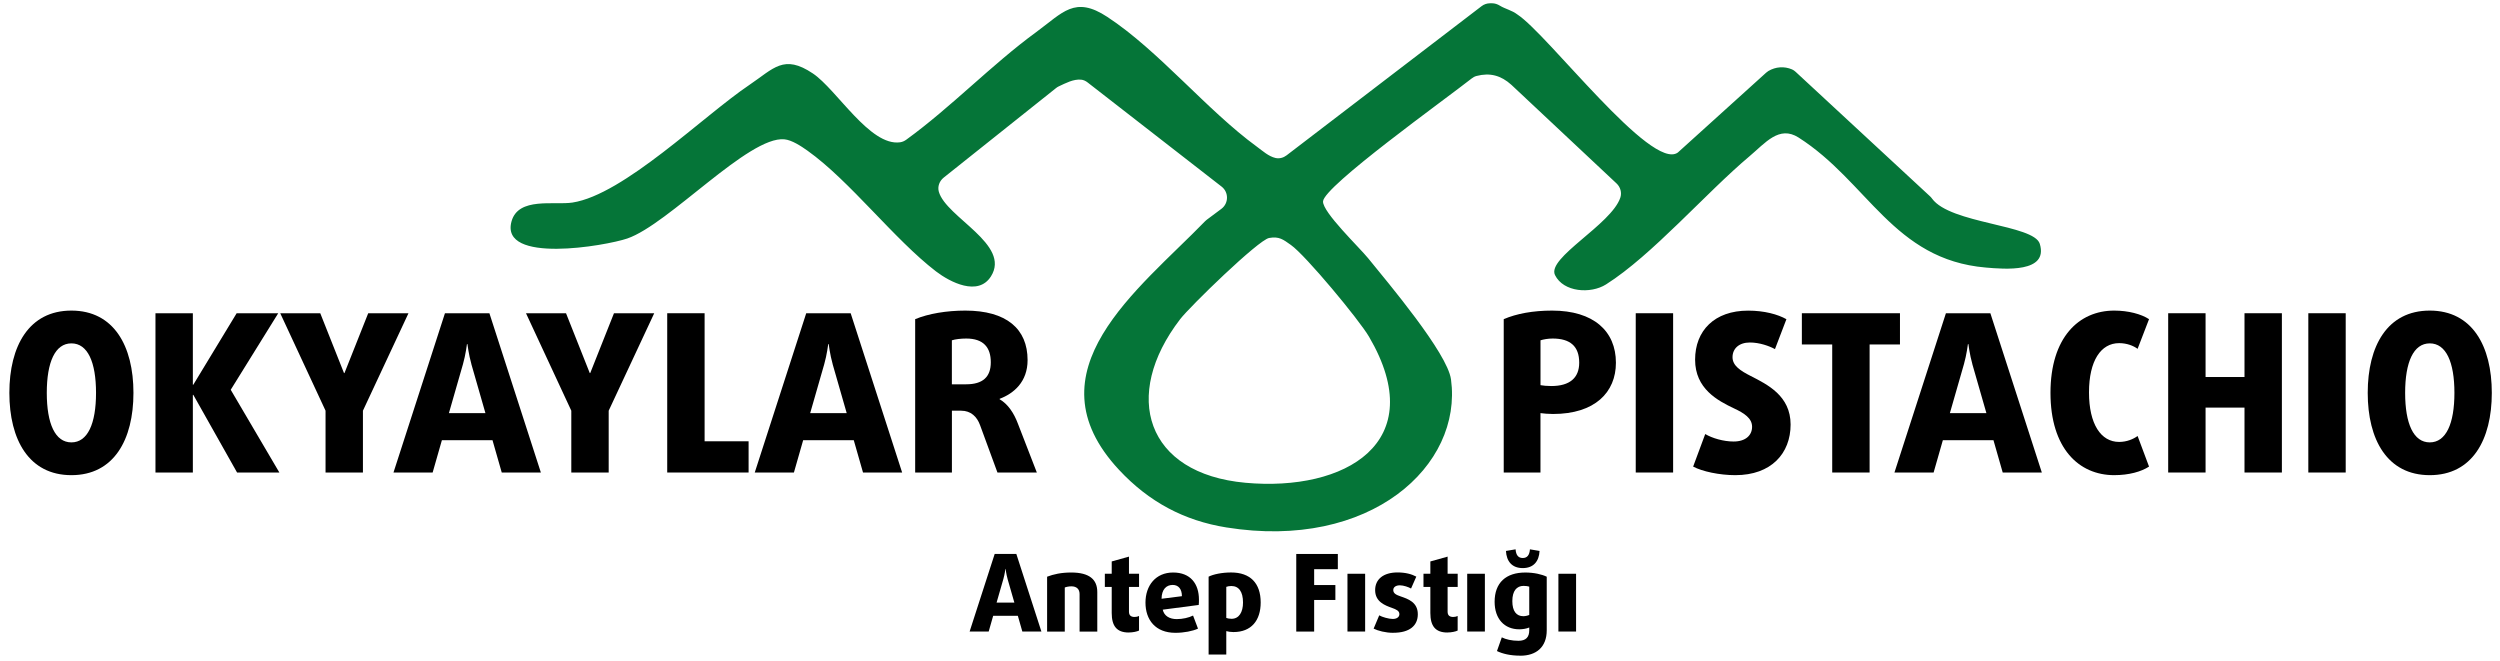 <?xml version="1.0" encoding="UTF-8"?>
<svg id="katman_1" xmlns="http://www.w3.org/2000/svg" version="1.1" viewBox="0 0 662.04 175.09">
  <!-- Generator: Adobe Illustrator 29.4.0, SVG Export Plug-In . SVG Version: 2.1.0 Build 152)  -->
  <defs>
    <style>
      .st0 {
        isolation: isolate;
      }

      .st1 {
        fill: #057538;
      }
    </style>
  </defs>
  <path class="st1" d="M395.13.87c.73,0,1.44.24,2.06.63,1.46.9,3.13,1.18,4.67,2.36,7.99,5.2,35.5,41.63,42.46,36.53l23.38-21.14c.18-.16.37-.31.58-.44,1.95-1.15,4.22-1.31,6.28-.43.35.15.67.38.95.64l35.63,33c.19.17.35.37.5.58,4.85,6.66,26.98,6.87,28.53,11.97,2.35,7.73-9.35,6.71-14.31,6.28-24.48-2.11-31.2-22.71-49.57-34.43-5.15-3.28-8.79,1.43-12.96,4.93-11.58,9.73-25.81,26.24-38.03,33.97-4.06,2.57-11.28,2.07-13.51-2.48s14.88-13.36,17.29-20.47c.46-1.34.04-2.83-1-3.8l-27.83-26.1c-2.77-2.51-5.7-3.28-9.25-2.35-.47.12-.9.36-1.28.66-6.78,5.37-39.25,28.58-39.36,32.57-.08,2.89,9.58,12.12,11.96,15.05,5.21,6.43,20.98,25.08,21.93,32.06,3.13,22.84-21.3,45.36-59.5,39.21-11.13-1.79-20.47-6.72-28.43-15.27-24.3-26.09,5.26-47.73,22.82-65.83.13-.14.27-.26.42-.37l3.89-2.9c1.95-1.46,1.98-4.38.06-5.88l-35.49-27.59c-.51-.4-1.11-.69-1.76-.74-2.02-.17-4.02.91-5.86,1.77-.26.12-.51.27-.74.46l-29.75,23.71c-1.12.89-1.68,2.36-1.29,3.74,1.93,6.82,19.2,13.95,13.79,22.44-3.4,5.34-10.81,1.51-14.55-1.35-11.08-8.5-22.79-23.97-34.03-31.97-1.63-1.16-4.12-2.81-6.1-3-9.47-.91-30.65,22.52-41.62,26.27-5.67,1.94-33.83,6.84-30.64-4.56,1.82-6.49,11.26-4.22,16.12-4.96,13.6-2.08,34.65-22.94,46.85-31.15,6.47-4.36,9.1-8.22,16.82-3.04,6.34,4.25,15.1,19.34,23.1,18.23.59-.08,1.15-.33,1.63-.68,11.95-8.67,22.59-19.86,34.44-28.52,7.06-5.16,10.17-9.68,18.8-4.01,13.63,8.95,26.35,24.7,39.62,34.38,1.56,1.14,3.09,2.56,4.94,2.99,1.02.23,2.09-.06,2.92-.7L392.35,1.63c.64-.49,1.43-.76,2.24-.76h.54ZM336.08,63.02c-2.85.52-21,18.17-23.57,21.52-15.52,20.22-9.1,40.92,17.35,43.31,26.25,2.38,49.14-10.56,32.68-38.68-2.63-4.5-16.8-21.57-20.69-24.3-2-1.41-3.1-2.34-5.76-1.85h0Z"/>
  <g>
    <path d="M18.91,125.83c-11.24,0-16.43-9.38-16.43-21.79s5.19-21.79,16.43-21.79,16.43,9.38,16.43,21.79-5.19,21.79-16.43,21.79ZM18.91,90.93c-4.31,0-6.52,4.95-6.52,13.11s2.21,13.11,6.52,13.11,6.52-4.95,6.52-13.11-2.21-13.11-6.52-13.11Z"/>
    <path d="M62.78,125.13l-11.59-20.57h-.12v20.57h-9.9v-42.18h9.9v18.93h.12l11.48-18.93h11.01l-12.58,20.27,12.88,21.91h-11.2Z"/>
    <path d="M96.11,108.76v16.37h-9.9v-16.37l-12-25.81h10.6l6.29,15.85h.12l6.29-15.85h10.66l-12.06,25.81Z"/>
    <path d="M132.87,125.13l-2.45-8.56h-13.4l-2.45,8.56h-10.37l13.63-42.18h11.77l13.63,42.18h-10.37,0ZM124.83,96.41c-.7-2.45-1.05-5.3-1.05-5.3h-.12s-.35,2.85-1.05,5.3l-3.73,12.99h9.67l-3.73-12.99h.01Z"/>
    <path d="M161.19,108.76v16.37h-9.9v-16.37l-12-25.81h10.6l6.29,15.85h.12l6.29-15.85h10.66l-12.06,25.81Z"/>
    <path d="M176.69,125.13v-42.18h9.9v33.91h11.65v8.27h-21.56.01Z"/>
    <path d="M228.54,125.13l-2.45-8.56h-13.4l-2.45,8.56h-10.37l13.63-42.18h11.77l13.63,42.18h-10.37,0ZM220.5,96.41c-.7-2.45-1.05-5.3-1.05-5.3h-.12s-.35,2.85-1.05,5.3l-3.73,12.99h9.67l-3.73-12.99h0Z"/>
    <path d="M264.14,125.13l-4.6-12.53c-.82-2.27-2.45-3.84-5.01-3.84h-2.45v16.37h-9.73v-40.61c3.5-1.46,8.33-2.27,13.28-2.27,10.89,0,16.49,4.83,16.49,13.11,0,5.77-3.67,8.85-7.4,10.25v.12c2.21,1.28,3.79,3.67,4.84,6.47l5.01,12.93h-10.43ZM255.86,89.65c-1.34,0-2.91.17-3.79.47v11.65h3.79c4.37,0,6.52-1.92,6.52-5.83s-1.92-6.29-6.52-6.29Z"/>
  </g>
  <g class="st0">
    <path d="M270.73,167.24l-1.19-4.17h-6.53l-1.19,4.17h-5.05l6.64-20.55h5.73l6.64,20.55h-5.05ZM266.81,153.25c-.34-1.19-.51-2.58-.51-2.58h-.06s-.17,1.39-.51,2.58l-1.82,6.33h4.71l-1.82-6.33Z"/>
    <path d="M285.89,167.24v-9.93c0-1.28-.77-2.04-2.16-2.04-.65,0-1.36.14-1.76.31v11.67h-4.68v-14.53c1.7-.65,3.72-1.11,6.39-1.11,4.8,0,6.9,1.84,6.9,5.17v10.47h-4.68Z"/>
    <path d="M298.91,167.5c-3.18,0-4.51-1.73-4.51-5.17v-6.9h-1.82v-3.49h1.82v-3.26l4.57-1.28v4.54h2.67v3.49h-2.67v6.56c0,1.05.62,1.39,1.5,1.39.43,0,.88-.11,1.16-.26v3.86c-.51.26-1.62.51-2.72.51Z"/>
    <path d="M317.45,160.2l-9.54,1.25c.37,1.67,1.82,2.5,3.72,2.5,1.53,0,3.18-.37,4.31-.94l1.31,3.46c-1.39.65-3.69,1.11-5.99,1.11-5.31,0-7.92-3.46-7.92-8s2.72-7.97,7.32-7.97,6.84,2.98,6.84,7.18c0,.48,0,.94-.06,1.42ZM310.55,154.9c-1.65,0-2.92,1.13-2.95,3.66l5.39-.68c0-1.93-.94-2.98-2.44-2.98Z"/>
    <path d="M326.64,167.38c-.68,0-1.48-.11-1.9-.25v6.21h-4.68v-20.63c1.22-.62,3.49-1.11,5.96-1.11,5.08,0,7.83,2.84,7.83,7.95,0,4.74-2.47,7.83-7.21,7.83ZM326.1,155.18c-.54,0-1.08.11-1.36.23v8.23c.26.11.85.23,1.39.23,1.99,0,3.04-1.76,3.04-4.31,0-2.87-1.11-4.37-3.07-4.37Z"/>
    <path d="M348.01,150.73v4.2h5.62v3.95h-5.62v8.37h-4.74v-20.55h11.01v4.03h-6.27Z"/>
    <path d="M356.83,167.24v-15.3h4.68v15.3h-4.68Z"/>
    <path d="M368.95,167.58c-2.04,0-4.06-.54-5.19-1.11l1.48-3.52c.74.45,2.55.96,3.58.96,1.08,0,1.76-.51,1.76-1.28,0-.88-.85-1.25-1.96-1.65-1.82-.65-4.46-1.59-4.46-4.71,0-2.87,2.18-4.68,5.93-4.68,2.1,0,3.75.45,4.97,1.11l-1.39,3.15c-.62-.37-1.99-.85-2.95-.85-1.11,0-1.76.51-1.76,1.25,0,.94.85,1.31,1.99,1.7,1.87.65,4.51,1.5,4.51,4.71,0,3.01-2.16,4.91-6.5,4.91Z"/>
    <path d="M383.29,167.5c-3.18,0-4.51-1.73-4.51-5.17v-6.9h-1.82v-3.49h1.82v-3.26l4.57-1.28v4.54h2.67v3.49h-2.67v6.56c0,1.05.62,1.39,1.5,1.39.43,0,.88-.11,1.16-.26v3.86c-.51.26-1.62.51-2.72.51Z"/>
    <path d="M388.54,167.24v-15.3h4.68v15.3h-4.68Z"/>
    <path d="M402.61,173.63c-2.7,0-4.71-.51-6.19-1.22l1.28-3.63c1.05.54,2.64.91,4.4.91,1.99,0,2.87-.96,2.87-2.78v-.74c-.71.31-1.76.48-2.64.48-3.92,0-6.53-2.75-6.53-7.29,0-5.08,3.04-7.75,8.12-7.75,2.33,0,4.37.48,5.68,1.11v14.19c0,4.46-2.78,6.73-6.98,6.73ZM403.26,150.44c-2.87,0-4.31-1.79-4.46-4.54l2.55-.43c.11,1.48.68,2.3,1.9,2.3s1.79-.82,1.9-2.3l2.55.43c-.14,2.75-1.59,4.54-4.46,4.54ZM404.97,155.35c-.34-.11-.88-.2-1.5-.2-1.82,0-2.98,1.31-2.98,4.03s1.11,4,2.92,4c.54,0,1.22-.17,1.56-.34v-7.49Z"/>
    <path d="M412.69,167.24v-15.3h4.68v15.3h-4.68Z"/>
  </g>
  <g>
    <path d="M411.26,109.63c-1.17,0-2.56-.12-3.32-.23v15.73h-9.73v-40.61c3.38-1.46,7.75-2.27,12.82-2.27,10.95,0,16.89,5.42,16.89,13.81,0,7.81-5.54,13.57-16.66,13.57h0ZM411.15,89.65c-1.22,0-2.45.23-3.2.47v11.88c.64.12,1.75.23,2.85.23,4.95,0,7.4-2.21,7.4-6.17,0-4.37-2.39-6.41-7.05-6.41Z"/>
    <path d="M433.17,125.13v-42.18h9.9v42.18h-9.9Z"/>
    <path d="M459.56,125.83c-4.25,0-8.8-.99-11.19-2.27l3.2-8.62c1.86,1.11,4.84,1.98,7.52,1.98,3.15,0,4.89-1.63,4.89-3.9s-2.1-3.61-4.72-4.84c-4.43-2.1-10.37-5.24-10.37-12.93s5.13-12.99,14.04-12.99c4.31,0,7.87.99,10.14,2.27l-3.03,7.92c-1.51-.82-4.08-1.75-6.64-1.75-2.91,0-4.6,1.63-4.6,3.9s2.16,3.61,4.78,4.95c4.43,2.27,10.6,5.24,10.6,12.88s-5.13,13.4-14.62,13.4h0Z"/>
    <path d="M495.1,91.22v33.91h-9.9v-33.91h-8.04v-8.27h25.98v8.27h-8.04Z"/>
    <path d="M530.35,125.13l-2.45-8.56h-13.4l-2.45,8.56h-10.37l13.63-42.18h11.77l13.63,42.18h-10.37.01ZM522.31,96.41c-.7-2.45-1.05-5.3-1.05-5.3h-.12s-.35,2.85-1.05,5.3l-3.73,12.99h9.67l-3.73-12.99h0Z"/>
    <path d="M559.89,125.83c-9.44,0-16.89-7.17-16.89-21.79s7.46-21.79,16.89-21.79c3.73,0,7.17.93,9.21,2.27l-3.03,7.86c-1.11-.82-2.85-1.51-4.89-1.51-4.84,0-7.98,4.66-7.98,13.05s3.15,13.11,7.98,13.11c2.04,0,3.79-.76,4.89-1.57l3.03,8.1c-2.04,1.34-5.3,2.27-9.21,2.27Z"/>
    <path d="M594.38,125.13v-17.19h-10.31v17.19h-9.9v-42.18h9.9v16.89h10.31v-16.89h9.9v42.18h-9.9Z"/>
    <path d="M611.28,125.13v-42.18h9.9v42.18h-9.9Z"/>
    <path d="M643.44,125.83c-11.24,0-16.43-9.38-16.43-21.79s5.18-21.79,16.43-21.79,16.43,9.38,16.43,21.79-5.18,21.79-16.43,21.79ZM643.44,90.93c-4.31,0-6.52,4.95-6.52,13.11s2.21,13.11,6.52,13.11,6.53-4.95,6.53-13.11-2.21-13.11-6.53-13.11Z"/>
  </g>
</svg>